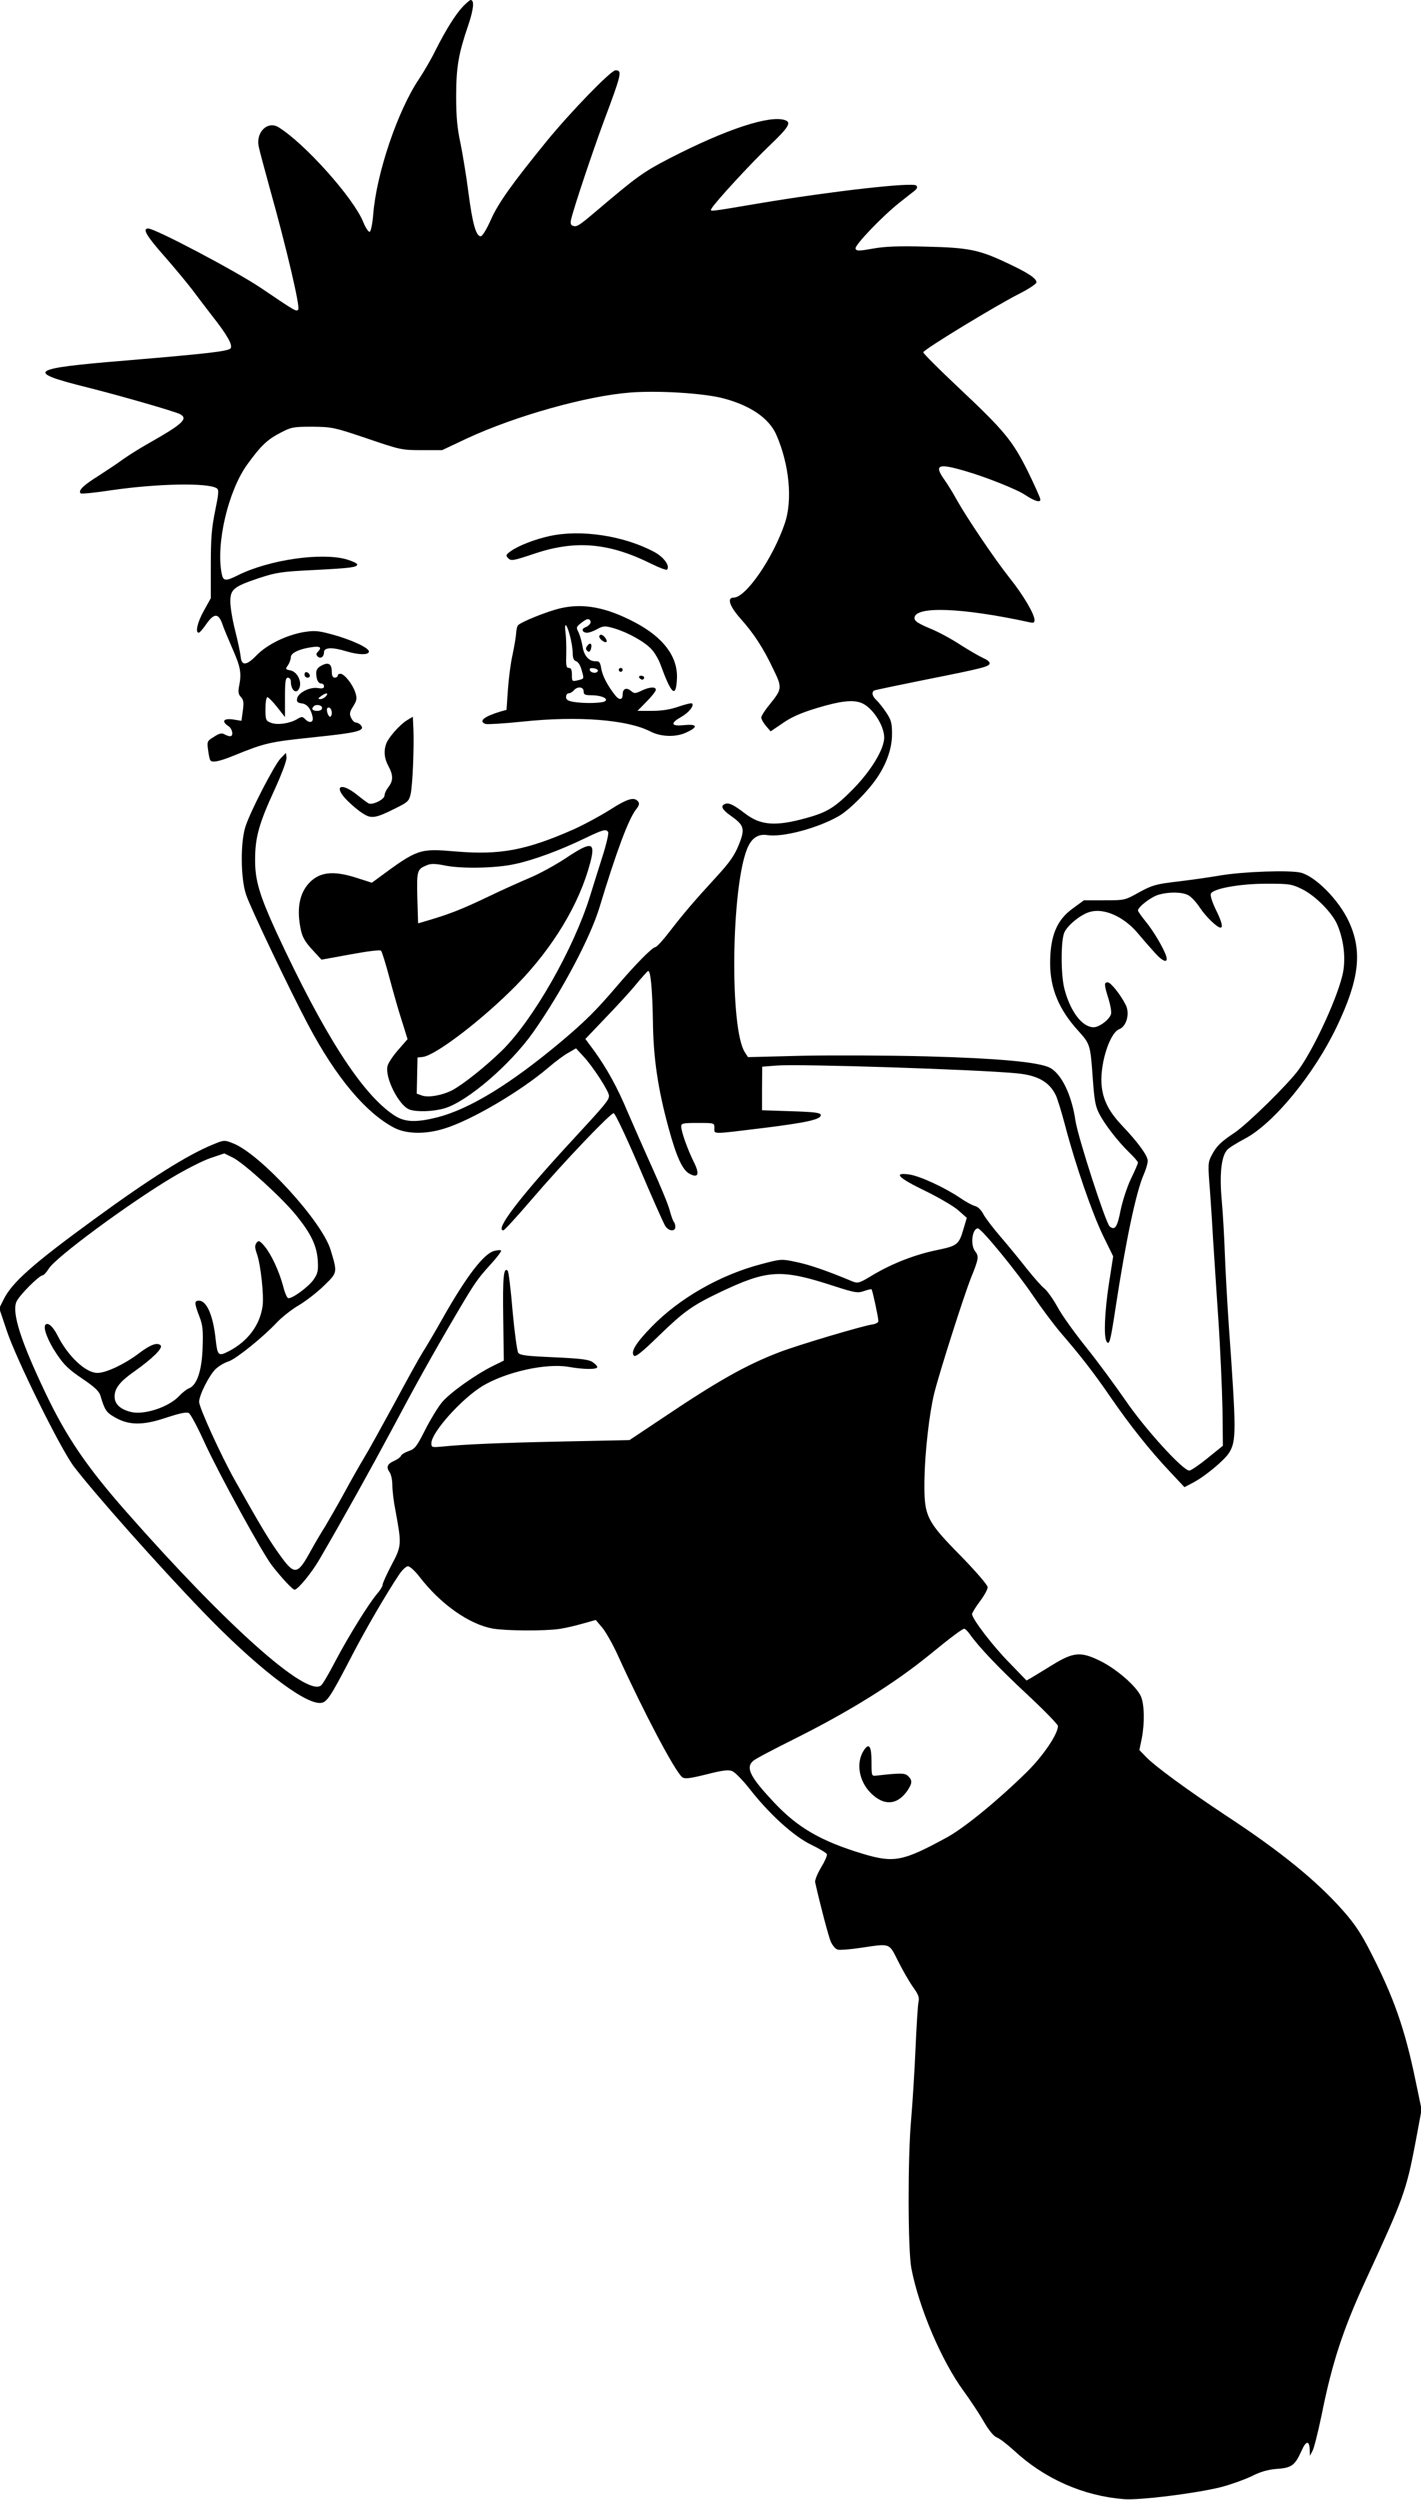 <?xml version="1.0" standalone="no"?>
<!DOCTYPE svg PUBLIC "-//W3C//DTD SVG 20010904//EN"
 "http://www.w3.org/TR/2001/REC-SVG-20010904/DTD/svg10.dtd">
<svg version="1.0" xmlns="http://www.w3.org/2000/svg"
 width="728pt" height="1280pt" viewBox="0 0 728 1280"
 preserveAspectRatio="xMidYMid meet">
<g transform="translate(0,1280) scale(0.1,-0.1)"
fill="#000000" stroke="none">
<path d="M2373 12768 c-40 -42 -89 -121 -143 -228 -23 -47 -61 -111 -83 -144
-109 -161 -219 -485 -235 -695 -4 -48 -12 -86 -18 -88 -6 -2 -21 20 -33 50
-50 124 -302 405 -435 486 -55 33 -115 -25 -101 -98 4 -20 31 -121 60 -226 81
-288 154 -599 143 -610 -10 -12 -13 -10 -189 109 -127 86 -544 306 -580 306
-31 0 -9 -38 85 -144 50 -57 112 -132 139 -167 26 -35 72 -95 102 -134 79
-100 109 -153 96 -169 -13 -15 -120 -27 -536 -62 -499 -41 -522 -57 -193 -139
164 -41 445 -122 471 -136 42 -23 13 -50 -158 -147 -50 -28 -110 -66 -135 -84
-24 -18 -80 -55 -123 -83 -79 -49 -108 -77 -94 -91 3 -4 75 3 159 16 236 34
491 39 538 10 12 -8 11 -24 -8 -117 -18 -87 -22 -141 -22 -277 l0 -169 -35
-63 c-33 -58 -46 -114 -27 -114 5 0 23 21 40 46 39 55 61 55 81 -1 7 -22 32
-80 53 -129 41 -93 46 -124 33 -189 -6 -29 -4 -42 9 -56 14 -15 16 -29 10 -70
l-7 -52 -43 7 c-49 7 -61 -10 -24 -34 21 -13 28 -52 9 -52 -6 0 -19 4 -29 10
-14 8 -27 5 -54 -13 -35 -21 -36 -24 -30 -67 3 -25 8 -48 11 -52 8 -15 45 -8
121 23 162 66 183 70 410 94 223 23 264 33 241 61 -6 8 -18 14 -25 14 -8 0
-19 11 -25 24 -10 20 -8 31 11 60 19 32 20 40 10 71 -14 42 -56 95 -76 95 -8
0 -14 -4 -14 -10 0 -5 -7 -10 -15 -10 -10 0 -15 10 -15 28 0 42 -16 53 -51 35
-20 -10 -29 -22 -29 -38 0 -34 10 -55 26 -55 8 0 14 -6 14 -14 0 -11 -8 -13
-33 -9 -41 6 -101 -25 -105 -55 -3 -16 3 -21 25 -24 27 -3 47 -29 55 -72 4
-25 -16 -31 -37 -10 -16 16 -19 16 -44 1 -38 -22 -100 -31 -133 -18 -26 10
-28 14 -28 71 0 33 4 60 10 60 5 0 28 -23 50 -51 l40 -51 0 101 c0 83 3 101
15 101 8 0 15 -9 15 -19 0 -49 32 -70 45 -30 11 33 -14 79 -46 86 -27 5 -28 7
-14 26 8 12 15 31 15 42 0 22 45 43 113 52 38 5 47 -3 25 -25 -9 -9 -9 -15 -1
-23 15 -15 33 -3 33 22 0 24 43 26 114 4 64 -19 116 -20 116 -1 0 19 -91 61
-191 88 -71 19 -89 20 -145 11 -89 -16 -185 -63 -239 -118 -52 -54 -78 -56
-82 -7 -2 18 -14 77 -28 132 -14 54 -25 121 -25 149 0 64 17 77 147 121 89 29
115 33 278 41 193 10 225 14 225 29 0 5 -23 16 -52 25 -129 38 -400 -1 -560
-81 -62 -31 -74 -30 -82 7 -31 154 33 426 131 561 68 94 102 127 168 161 57
30 66 32 165 32 101 -1 111 -3 280 -60 170 -58 178 -60 280 -60 l105 0 125 59
c249 116 616 219 839 236 142 11 372 -3 474 -29 142 -37 238 -103 275 -189 66
-152 83 -333 43 -451 -61 -180 -200 -381 -262 -381 -36 0 -22 -44 36 -109 67
-75 116 -150 167 -258 46 -94 45 -101 -18 -179 -24 -29 -44 -60 -44 -68 0 -8
11 -28 24 -43 l24 -28 62 42 c44 31 94 53 177 78 116 35 181 43 225 26 56 -21
117 -114 118 -177 0 -59 -66 -169 -159 -264 -94 -95 -132 -119 -241 -149 -155
-43 -232 -38 -311 22 -60 46 -85 58 -103 51 -27 -10 -18 -29 29 -62 68 -48 73
-66 40 -148 -22 -54 -46 -89 -114 -163 -115 -125 -171 -191 -242 -283 -33 -43
-65 -78 -72 -78 -15 0 -106 -93 -197 -200 -105 -123 -159 -177 -281 -280 -263
-221 -472 -348 -637 -391 -112 -28 -169 -26 -224 11 -164 109 -358 411 -603
939 -86 188 -109 265 -108 371 0 111 20 184 100 357 37 81 63 151 61 165 l-3
23 -28 -29 c-31 -33 -150 -262 -178 -344 -28 -80 -27 -269 2 -354 22 -66 222
-485 318 -666 143 -270 297 -453 443 -528 62 -31 158 -33 254 -3 138 42 390
190 534 313 35 30 82 65 103 76 l38 22 36 -39 c48 -50 133 -181 133 -204 0
-22 -19 -45 -194 -234 -264 -286 -393 -455 -347 -455 5 0 72 73 149 163 163
190 399 437 416 437 7 0 66 -125 131 -277 65 -153 125 -288 133 -300 17 -28
52 -31 52 -5 0 10 -4 22 -9 27 -4 6 -13 31 -20 57 -6 26 -47 125 -90 220 -43
95 -99 223 -125 283 -53 127 -107 224 -171 313 l-46 62 103 108 c57 59 128
136 157 172 30 36 57 66 61 68 13 5 22 -89 25 -258 2 -188 26 -347 80 -545 41
-150 71 -215 107 -235 46 -25 54 -2 22 61 -31 63 -64 154 -64 181 0 16 9 18
85 18 84 0 85 0 85 -25 0 -34 -21 -34 250 -1 225 28 295 44 295 66 0 12 -28
16 -151 20 l-150 5 0 111 1 112 75 6 c115 9 1023 -20 1230 -40 104 -10 163
-42 197 -108 9 -16 31 -88 50 -160 53 -202 139 -450 195 -565 l51 -104 -22
-141 c-22 -145 -27 -271 -12 -295 14 -22 20 -1 46 171 53 347 106 598 145 685
11 25 20 56 20 69 0 26 -49 94 -132 181 -63 67 -93 122 -103 193 -15 105 37
280 89 300 37 14 55 79 34 123 -26 52 -77 117 -93 117 -19 0 -19 -12 4 -84 10
-33 16 -68 13 -78 -7 -28 -60 -68 -89 -68 -58 0 -118 78 -149 193 -20 73 -20
257 0 295 20 39 86 91 131 103 71 20 171 -24 242 -107 26 -31 65 -76 87 -100
43 -49 72 -59 61 -21 -12 39 -66 131 -106 179 -21 26 -39 51 -39 56 0 18 69
71 107 81 53 15 119 14 151 -3 15 -8 42 -37 60 -65 30 -45 88 -101 105 -101
14 0 6 32 -25 94 -17 35 -28 70 -25 79 10 27 148 52 287 52 118 0 128 -2 183
-29 67 -34 150 -118 177 -178 33 -76 45 -169 31 -245 -21 -113 -142 -380 -226
-498 -52 -73 -261 -278 -330 -325 -71 -47 -94 -70 -117 -115 -20 -37 -20 -46
-9 -185 6 -80 13 -192 16 -250 4 -58 15 -235 26 -395 11 -159 20 -373 22 -474
l2 -184 -78 -63 c-43 -35 -85 -64 -94 -64 -33 0 -226 212 -326 358 -54 78
-145 202 -203 274 -58 72 -124 164 -146 205 -22 40 -52 82 -66 94 -15 11 -56
58 -92 103 -36 46 -96 119 -133 162 -38 44 -77 95 -88 115 -11 22 -28 39 -42
43 -14 3 -49 22 -78 42 -80 54 -208 113 -261 120 -84 12 -57 -17 80 -83 70
-34 147 -79 171 -100 l44 -39 -16 -54 c-24 -83 -32 -89 -132 -110 -114 -23
-228 -67 -329 -126 -74 -45 -80 -47 -110 -35 -126 53 -222 86 -287 99 -75 16
-77 16 -179 -11 -210 -55 -417 -173 -560 -319 -82 -84 -111 -131 -92 -150 8
-8 43 20 124 99 132 128 173 157 312 224 250 119 316 123 594 32 103 -33 116
-35 148 -24 20 7 37 11 39 9 5 -5 35 -144 35 -163 0 -7 -15 -15 -32 -17 -53
-8 -386 -107 -478 -143 -166 -64 -308 -143 -585 -329 l-180 -120 -335 -7
c-336 -7 -515 -15 -622 -26 -55 -5 -58 -5 -58 17 0 55 154 227 262 293 120 72
325 118 441 98 79 -14 147 -14 147 -1 0 5 -11 17 -25 26 -20 13 -63 18 -197
24 -139 6 -173 10 -183 23 -6 9 -19 105 -29 214 -9 109 -20 201 -25 206 -21
21 -26 -32 -23 -239 l3 -221 -53 -26 c-92 -45 -225 -140 -265 -189 -21 -26
-60 -90 -86 -142 -42 -83 -52 -96 -83 -106 -20 -7 -38 -18 -40 -25 -3 -7 -18
-18 -34 -25 -35 -15 -43 -32 -25 -57 8 -10 15 -40 15 -68 0 -27 7 -86 16 -130
32 -173 32 -181 -20 -278 -25 -48 -46 -94 -46 -102 0 -8 -13 -29 -29 -47 -41
-48 -145 -215 -213 -344 -32 -62 -65 -118 -73 -124 -73 -61 -483 304 -999 890
-199 226 -304 379 -411 603 -128 268 -175 414 -151 471 13 32 117 136 135 136
5 0 19 15 31 34 34 57 407 332 629 465 70 42 160 88 199 101 l71 24 43 -21
c57 -28 254 -207 327 -298 76 -94 104 -155 109 -230 3 -50 0 -66 -20 -95 -25
-38 -114 -103 -132 -97 -6 2 -18 30 -26 63 -21 77 -60 161 -95 203 -25 29 -30
31 -41 17 -9 -13 -9 -25 2 -56 20 -57 37 -216 29 -269 -14 -98 -77 -181 -175
-231 -51 -26 -56 -21 -65 60 -13 125 -46 200 -86 200 -24 0 -24 -12 2 -80 18
-46 20 -71 17 -160 -4 -119 -29 -193 -70 -209 -13 -5 -35 -23 -50 -39 -54 -58
-183 -100 -251 -81 -53 14 -80 41 -80 78 0 42 27 77 103 130 92 65 146 119
133 132 -17 17 -53 4 -113 -42 -73 -55 -167 -99 -211 -99 -60 0 -151 85 -205
193 -23 45 -48 67 -61 54 -14 -14 12 -83 56 -148 38 -58 64 -82 132 -128 61
-41 86 -64 93 -86 22 -74 30 -87 72 -111 73 -43 145 -44 266 -3 74 24 104 30
116 23 9 -6 46 -75 82 -155 75 -162 294 -562 344 -626 49 -63 105 -123 115
-123 17 0 88 87 128 156 123 211 264 465 368 659 120 226 208 384 326 585 102
173 113 189 180 263 34 37 59 70 56 74 -3 3 -19 2 -34 -2 -54 -13 -143 -129
-268 -350 -37 -66 -82 -142 -100 -170 -17 -27 -82 -144 -144 -260 -63 -115
-132 -241 -156 -280 -23 -38 -70 -121 -104 -184 -34 -62 -77 -136 -94 -165
-18 -28 -52 -85 -75 -127 -69 -126 -83 -128 -163 -15 -53 74 -95 144 -225 375
-71 126 -184 374 -184 403 0 34 53 139 86 169 16 15 45 32 65 38 39 13 177
124 249 201 25 26 74 65 110 86 36 21 94 66 129 100 71 69 70 66 35 183 -43
146 -362 494 -501 547 -43 17 -46 17 -101 -6 -129 -52 -326 -176 -608 -382
-316 -230 -424 -326 -466 -413 l-22 -44 38 -113 c47 -144 277 -609 345 -698
102 -134 432 -506 657 -739 266 -277 514 -471 602 -471 36 0 51 23 169 250 65
125 171 308 238 408 15 23 36 42 45 42 10 0 37 -25 60 -55 107 -139 253 -242
374 -264 68 -12 266 -13 341 -2 28 4 81 16 119 27 l68 19 34 -40 c18 -22 55
-87 81 -145 135 -296 290 -588 327 -619 13 -11 34 -9 124 13 81 21 114 25 133
17 14 -5 55 -47 91 -93 101 -129 225 -241 314 -284 42 -20 78 -42 80 -48 3 -7
-11 -38 -30 -69 -19 -32 -32 -65 -30 -75 27 -120 68 -275 80 -304 9 -20 25
-39 36 -41 11 -3 63 1 116 9 156 23 145 27 193 -68 23 -46 57 -105 76 -132 29
-40 34 -54 28 -80 -3 -17 -10 -125 -15 -241 -5 -115 -15 -275 -22 -355 -18
-196 -17 -673 1 -765 39 -203 155 -475 269 -630 32 -44 78 -113 101 -153 27
-47 52 -77 68 -83 14 -5 53 -35 87 -66 157 -146 357 -234 566 -250 80 -6 369
30 496 62 50 13 119 38 155 55 45 23 82 34 129 38 77 5 94 18 127 91 25 57 42
57 43 1 l1 -25 13 25 c8 14 28 95 46 180 54 271 111 444 227 695 194 420 207
456 254 701 l32 172 -32 153 c-54 261 -111 422 -227 649 -48 95 -82 147 -142
215 -136 154 -321 305 -605 491 -193 128 -359 249 -406 298 l-34 35 12 57 c16
82 14 180 -5 220 -25 52 -125 139 -209 180 -98 48 -136 45 -243 -21 -42 -26
-90 -55 -105 -64 l-28 -16 -87 90 c-86 87 -192 226 -192 250 0 6 18 36 40 65
22 29 40 62 40 73 0 10 -58 78 -135 157 -181 184 -191 205 -189 390 2 142 25
343 50 445 27 109 154 506 189 593 39 96 41 109 20 136 -25 33 -14 116 15 116
18 0 202 -225 282 -344 44 -65 108 -150 142 -190 101 -117 169 -204 256 -331
100 -145 201 -272 303 -380 l75 -80 44 23 c60 31 164 117 186 155 36 60 36
108 -3 655 -8 116 -17 280 -20 364 -3 84 -10 207 -16 273 -12 133 -2 224 28
257 9 11 49 35 88 56 148 76 358 332 474 576 116 243 132 387 60 540 -51 108
-167 226 -243 247 -53 15 -300 6 -416 -14 -52 -9 -150 -23 -218 -31 -111 -13
-130 -19 -196 -55 -73 -41 -75 -41 -178 -41 l-105 0 -56 -41 c-83 -59 -117
-141 -117 -282 0 -128 45 -236 142 -343 64 -71 64 -71 77 -254 7 -99 13 -135
31 -170 29 -57 95 -142 154 -200 25 -24 46 -48 46 -53 0 -5 -16 -42 -36 -83
-20 -42 -43 -113 -53 -161 -17 -87 -29 -105 -56 -83 -20 17 -161 452 -175 540
-20 137 -74 245 -134 274 -60 28 -262 47 -631 57 -198 5 -484 6 -636 3 l-277
-7 -16 25 c-78 119 -70 837 11 1040 22 56 56 79 103 72 78 -13 258 35 365 96
55 31 148 124 198 197 49 72 77 151 77 224 0 56 -4 72 -30 111 -16 24 -39 53
-50 63 -21 19 -26 40 -12 49 5 3 122 27 260 55 302 60 332 68 332 85 0 8 -15
19 -32 26 -18 8 -70 38 -116 67 -45 30 -117 69 -160 86 -59 25 -77 37 -77 52
0 63 243 54 588 -21 21 -5 27 -3 27 11 0 30 -58 129 -128 216 -79 100 -217
305 -269 397 -20 37 -50 85 -65 106 -54 76 -32 85 107 44 102 -29 268 -95 308
-123 47 -31 77 -40 77 -23 0 8 -29 72 -64 144 -79 158 -120 208 -355 429 -100
94 -181 175 -181 181 0 13 376 242 498 303 45 23 82 48 82 55 0 21 -45 50
-152 100 -142 67 -195 78 -413 83 -140 4 -212 1 -273 -10 -73 -13 -84 -13 -89
0 -6 16 137 166 226 236 29 23 63 50 75 59 15 12 18 20 10 28 -18 18 -442 -30
-809 -92 -261 -44 -249 -43 -239 -25 19 33 204 234 297 322 96 92 112 117 81
129 -77 29 -301 -44 -596 -196 -133 -69 -166 -93 -371 -267 -92 -78 -103 -85
-123 -77 -10 4 -13 14 -8 33 15 64 111 349 166 498 93 248 97 265 61 265 -23
0 -230 -213 -354 -365 -174 -214 -247 -315 -285 -402 -21 -47 -43 -83 -51 -83
-24 0 -42 62 -63 223 -11 86 -30 200 -41 254 -16 73 -22 133 -22 238 0 153 12
220 63 369 27 81 31 126 11 126 -4 0 -21 -15 -38 -32z m-703 -3533 c-7 -8 -20
-15 -29 -15 -13 1 -13 3 3 15 26 19 42 19 26 0z m-20 -60 c0 -9 -9 -15 -25
-15 -24 0 -32 10 -18 23 12 13 43 7 43 -8z m50 -26 c0 -10 -4 -19 -9 -19 -10
0 -21 36 -14 44 10 10 23 -5 23 -25z m3267 -4715 c48 -68 151 -176 295 -310
87 -81 158 -154 158 -162 0 -41 -75 -152 -158 -234 -146 -144 -325 -291 -414
-338 -224 -122 -268 -130 -429 -82 -214 65 -331 133 -452 261 -124 132 -148
179 -109 214 10 10 104 59 208 111 281 140 512 283 694 431 110 90 170 135
180 135 5 0 17 -12 27 -26z"/>
<path d="M4426 3838 c-42 -63 -26 -158 35 -219 67 -67 135 -63 187 11 26 39
27 53 5 75 -16 17 -39 17 -163 3 -25 -3 -25 -2 -25 71 0 80 -13 99 -39 59z"/>
<path d="M2815 10055 c-74 -16 -159 -49 -198 -77 -26 -19 -27 -22 -13 -37 15
-14 26 -12 128 22 213 73 386 59 605 -50 40 -20 76 -33 80 -30 17 18 -15 63
-62 89 -154 84 -378 119 -540 83z"/>
<path d="M2874 9686 c-71 -16 -211 -73 -221 -89 -5 -7 -8 -25 -9 -42 -1 -16
-9 -65 -18 -107 -10 -43 -20 -124 -24 -180 l-7 -103 -30 -8 c-86 -26 -115 -50
-78 -64 9 -3 94 2 190 12 285 30 536 10 654 -50 53 -28 129 -31 182 -7 65 29
62 46 -8 39 -68 -7 -73 9 -15 42 39 22 67 57 56 69 -4 3 -34 -4 -69 -16 -43
-15 -85 -22 -137 -22 l-74 0 47 48 c26 26 47 53 47 60 0 17 -33 15 -74 -5 -32
-15 -37 -15 -53 -1 -24 20 -43 12 -43 -18 0 -28 -17 -31 -37 -6 -39 49 -65 98
-72 135 -6 36 -10 42 -30 41 -34 -1 -60 29 -67 78 -4 24 -13 55 -20 70 -13 25
-12 28 12 47 29 23 40 26 48 13 7 -11 -6 -27 -27 -35 -21 -8 -13 -27 11 -27
10 0 33 8 52 19 32 17 39 17 85 4 72 -21 161 -71 194 -109 16 -17 37 -54 46
-80 55 -151 78 -170 83 -71 6 113 -68 213 -217 291 -145 76 -261 98 -377 72z
m45 -138 c8 -29 15 -70 15 -90 0 -27 5 -40 18 -44 10 -3 22 -22 28 -46 13 -46
14 -43 -22 -52 -27 -6 -28 -5 -28 29 0 25 -4 35 -16 35 -13 0 -15 12 -13 73 1
39 -1 89 -4 110 -7 54 6 45 22 -15z m144 -183 c-4 -15 -36 -12 -41 3 -3 9 3
13 19 10 13 -1 23 -7 22 -13z m-73 -105 c0 -17 7 -20 41 -20 50 0 89 -18 68
-31 -16 -10 -107 -12 -161 -3 -28 5 -38 11 -38 25 0 11 6 19 14 19 7 0 19 7
26 15 18 22 50 19 50 -5z"/>
<path d="M3070 9541 c0 -13 29 -35 37 -28 7 8 -15 37 -28 37 -5 0 -9 -4 -9 -9z"/>
<path d="M3011 9496 c-11 -13 -11 -20 -3 -28 8 -8 13 -7 18 5 10 27 0 41 -15
23z"/>
<path d="M3170 9370 c0 -5 5 -10 10 -10 6 0 10 5 10 10 0 6 -4 10 -10 10 -5 0
-10 -4 -10 -10z"/>
<path d="M1560 9346 c0 -9 7 -16 16 -16 17 0 14 22 -4 28 -7 2 -12 -3 -12 -12z"/>
<path d="M3275 9330 c3 -5 10 -10 16 -10 5 0 9 5 9 10 0 6 -7 10 -16 10 -8 0
-12 -4 -9 -10z"/>
<path d="M2085 9112 c-37 -23 -93 -86 -106 -119 -14 -38 -11 -75 11 -116 25
-46 25 -75 0 -107 -11 -14 -20 -33 -20 -43 0 -21 -64 -52 -83 -40 -7 4 -34 24
-60 45 -84 66 -120 41 -47 -32 21 -21 56 -51 77 -64 45 -30 66 -27 173 27 59
29 66 36 74 72 10 47 18 242 14 332 l-3 63 -30 -18z"/>
<path d="M3124 8653 c-49 -31 -134 -77 -188 -101 -241 -106 -375 -131 -600
-112 -189 16 -195 14 -401 -138 l-30 -22 -78 25 c-124 40 -196 30 -250 -34
-45 -54 -57 -131 -36 -231 8 -38 22 -63 58 -102 l48 -52 148 27 c86 16 152 24
157 19 5 -5 24 -67 43 -138 19 -71 47 -171 64 -222 l29 -93 -48 -55 c-27 -31
-52 -68 -55 -84 -13 -59 58 -200 112 -221 37 -14 123 -11 181 6 117 35 337
224 454 390 145 206 292 483 339 638 88 290 149 453 188 503 16 20 18 30 10
40 -20 25 -54 15 -145 -43z m-8 -114 c3 -6 -9 -61 -29 -123 -19 -61 -49 -154
-65 -207 -84 -269 -290 -630 -449 -787 -86 -84 -203 -177 -259 -206 -51 -25
-118 -37 -151 -26 l-28 10 2 93 2 92 27 3 c67 8 312 196 483 371 186 191 320
414 375 624 28 107 7 111 -125 23 -53 -35 -135 -80 -183 -100 -47 -20 -144
-63 -214 -97 -132 -63 -195 -88 -299 -119 l-61 -18 -4 131 c-3 142 -2 146 52
168 18 7 43 7 90 -3 87 -17 256 -14 355 7 96 20 234 71 358 131 96 46 112 51
123 33z"/>
</g>
</svg>
